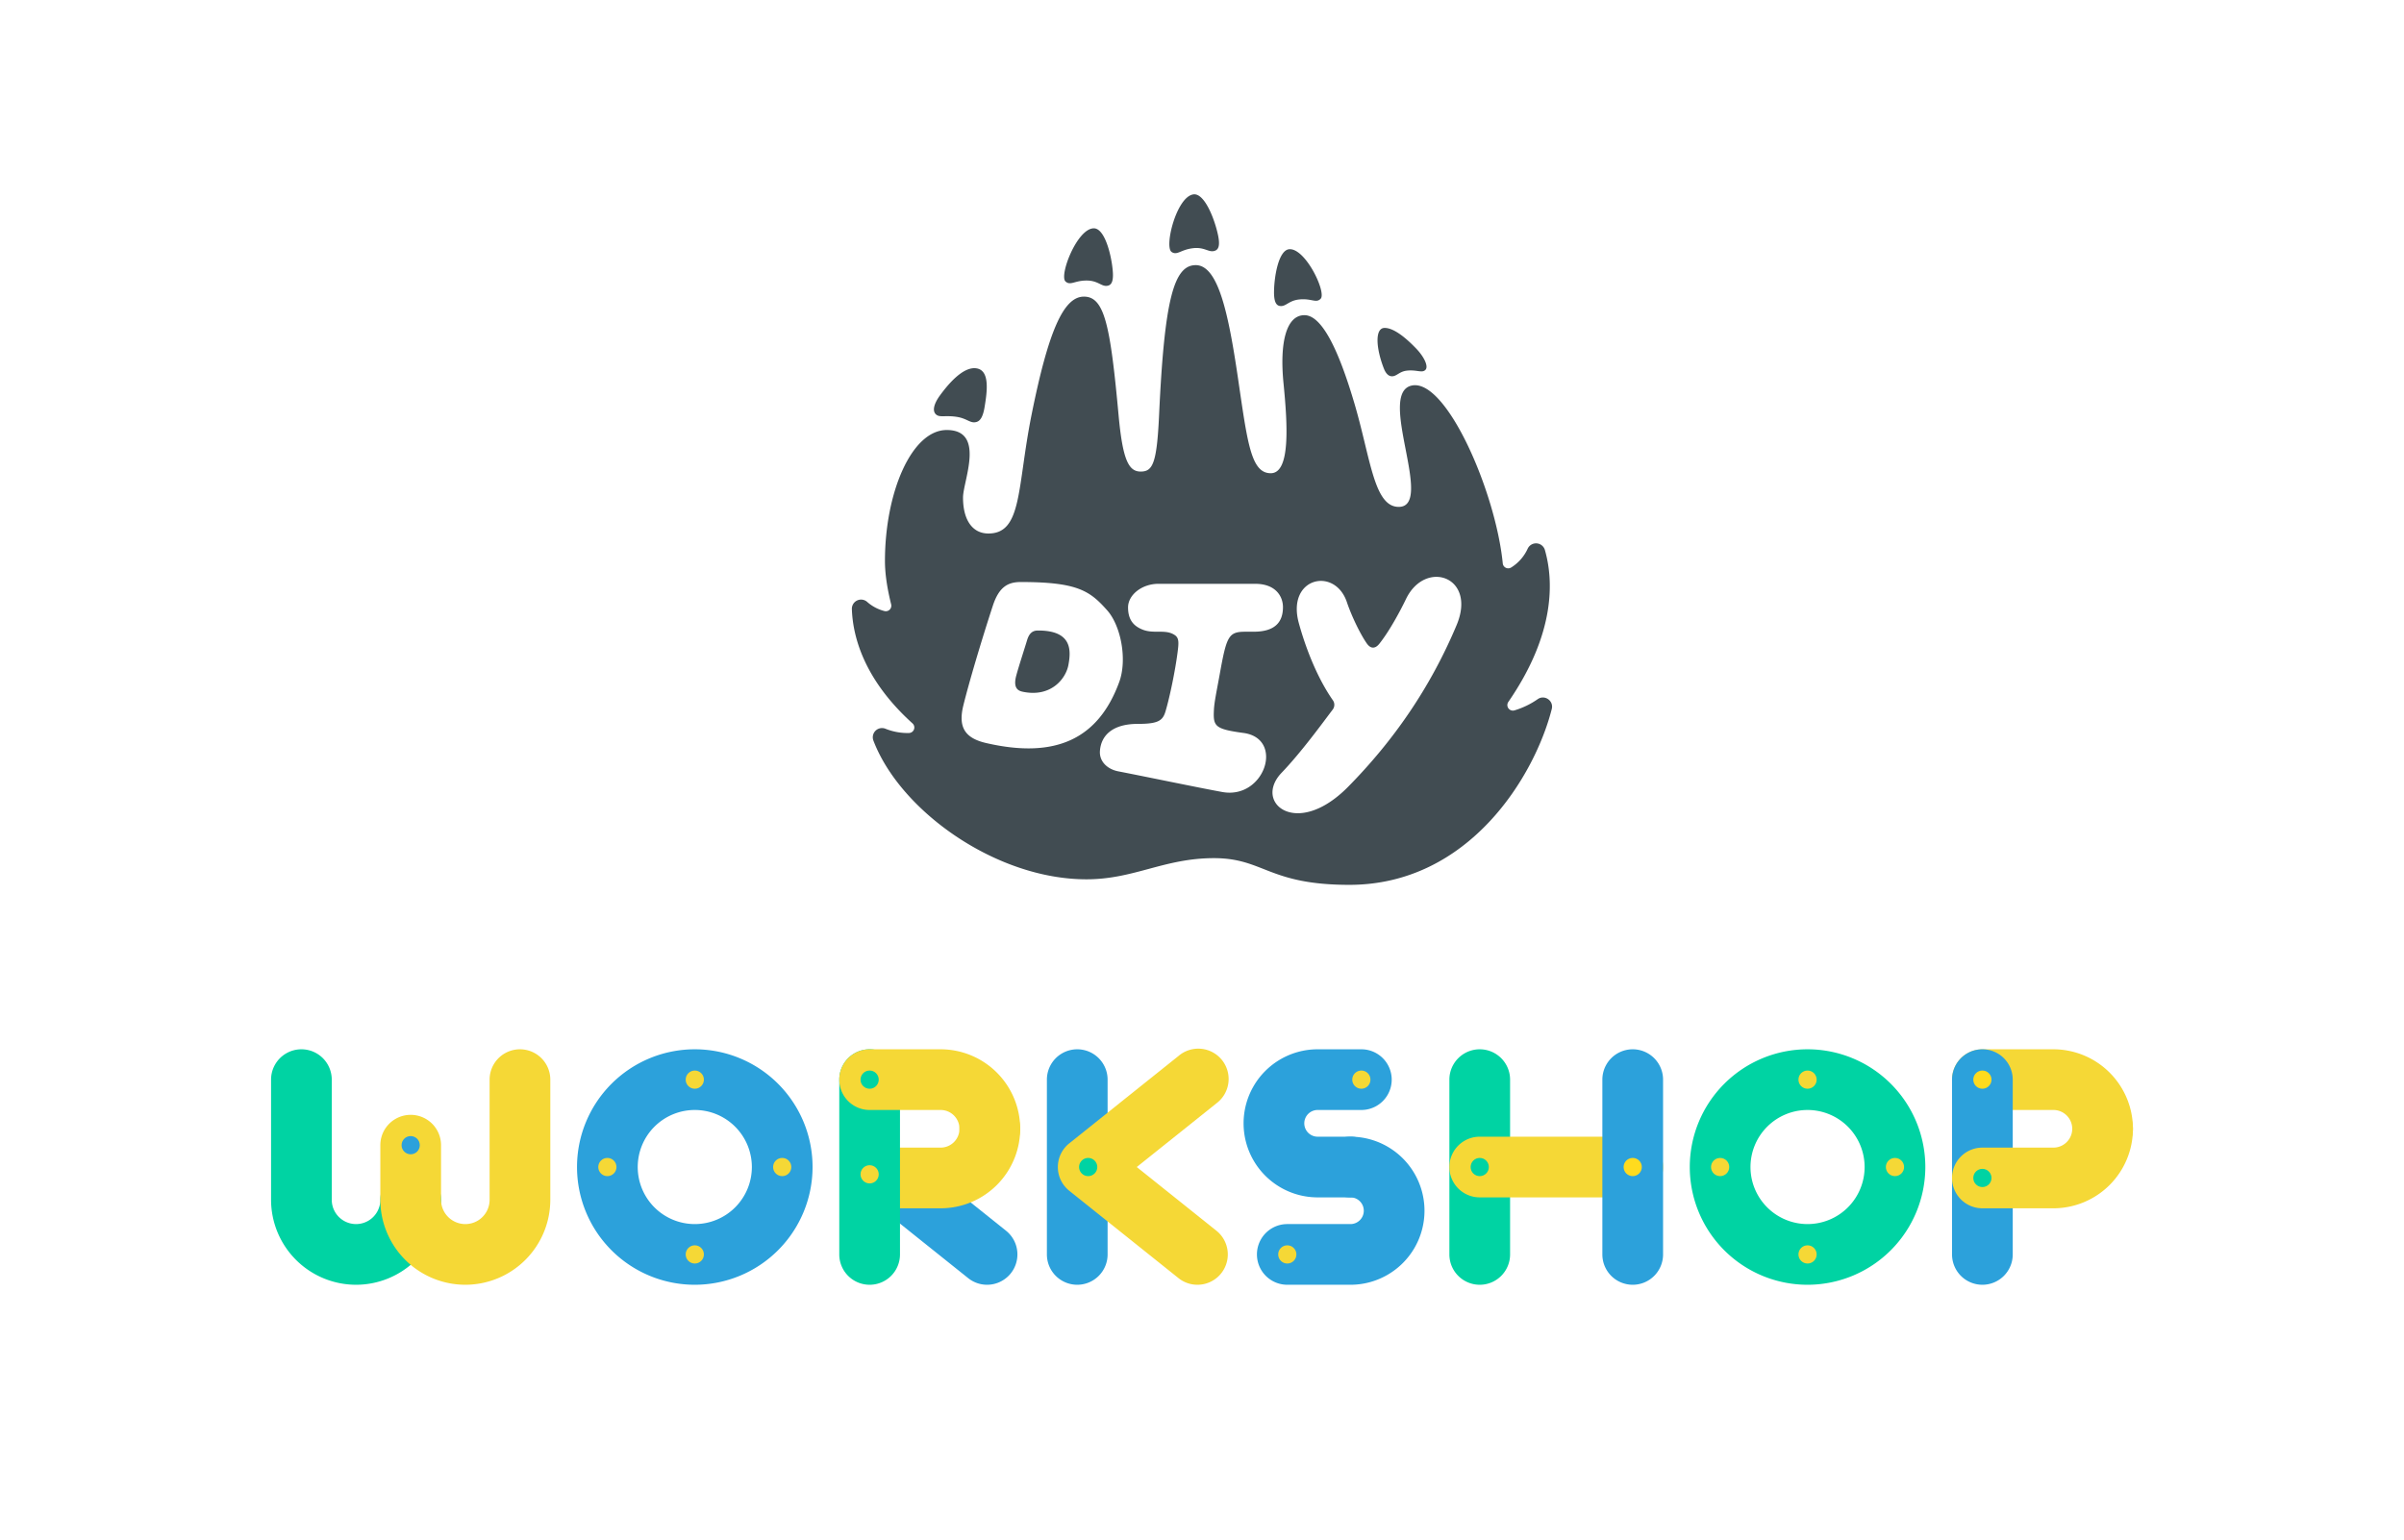 <svg xmlns="http://www.w3.org/2000/svg" viewBox="0 0 1980 1269"><defs><style>.cls-1{fill:#fff;}.cls-2{fill:#414c52;}.cls-3{fill:#2ca1db;}.cls-4{fill:#f5d836;}.cls-5{fill:#00d3a3;}.cls-6{fill:#ffdb1e;}</style></defs><g id="Layer_2" data-name="Layer 2"><g id="Layer_1-2" data-name="Layer 1"><rect class="cls-1" width="1980" height="1269"/><path class="cls-2" d="M1266.46,576.06a67.09,67.09,0,0,1-19.13,9.22,4.56,4.56,0,0,1-5-7c39.3-57.07,37.08-100.71,30.1-125.09a7.59,7.59,0,0,0-14.21-1.09,35.66,35.66,0,0,1-13.68,15.51,4.53,4.53,0,0,1-6.82-3.44c-5.88-59.38-46.85-152.94-75.12-146.49-28.76,6.56,19.21,99.93-10.57,99.93-20.44,0-23.07-39.7-36.5-85.25-11-37.26-25.19-72.69-41.16-72.69-14.89,0-20.56,22.28-17.23,56.11s5.86,74.1-10.51,74.1-19.18-25.26-27-78.34-16.23-93.1-34.79-93.1c-18.11,0-25.82,28.67-30.19,123.52-1.85,40.21-5.33,46.55-15.17,46.55s-14.79-9.39-18.2-46.55c-6.82-74.32-11.63-97.58-28.56-97.58s-29.33,29.08-43,96.82c-12.13,60.22-7.58,98.34-35.64,98.34-13.16,0-20.91-11.13-20.91-29.62,0-13.61,18.81-55.64-13.41-55.64-28.82,0-50.89,51.19-50.89,108,0,10.43,1.83,22.51,5.11,35.63a4.55,4.55,0,0,1-5.56,5.53,34.4,34.4,0,0,1-14.25-7.58,7.57,7.57,0,0,0-12.54,6c.72,21.68,9.32,57.43,49.91,94.11a4.55,4.55,0,0,1-2.92,7.95,48.8,48.8,0,0,1-19.16-3.45,7.59,7.59,0,0,0-10.12,9.63c22,57.87,100.86,114.35,175.5,114.35,39.31,0,63.94-17.44,105-17.44s44.74,22,111.48,22c99.05,0,152.9-90.23,166.75-144.86C1279.84,577.36,1272.16,572,1266.46,576.06ZM771.24,341.72c3,2.32,7.37.36,16.47,1.68s11.41,5.81,16.66,4.23c2.94-.88,5.2-4.14,6.52-12,2.25-13.39,4.45-30.34-6.55-32.14s-23.45,13-30.51,22.78C770,331.61,767.08,338.46,771.24,341.72ZM895.36,231.13c9.5.13,12,5.52,17.25,4.21,3.31-.82,4.55-4.62,3.87-12.39-1.16-13.27-6.63-34.84-15.57-34.84-13.76,0-28.79,38.91-23.3,43.81C881.73,235.6,885.11,231,895.36,231.13ZM1054,252.06c5.16.88,7.21-4.53,16.42-5.37,10-.9,13.57,3.33,17.3-.55,5-5.15-12.51-41.82-25.86-40.8-8.68.66-12.39,22-12.54,35C1049.26,247.91,1050.76,251.5,1054,252.06Zm-89.09-44.51c4.65,3.2,7.49-1.92,17.9-3.08,9.65-1.08,12.9,4.05,18,2.06,3.25-1.26,4-5.27,2.34-13.06C1000.31,180.17,992,159,983,160.15,969,161.92,958.76,203.29,964.94,207.55ZM1149.1,309.43c2.62-1.15,4.78-3.38,9.16-4,8.41-1.13,13.12,2.32,15.86-.82,2.54-2.89-1.28-10.77-7.77-17.5-13.48-14-21.36-16.94-25.91-16.94-8.28,0-7.14,16.87-.63,33.49C1142.22,309.83,1145.74,310.91,1149.1,309.43Z"/><path class="cls-1" d="M911.91,502.84c-14.26-16.06-24.46-23.32-71.16-23.32-10.43,0-17.87,3.82-23,19.45-9.34,28.5-19.75,63.67-24.32,82.25-4.46,18.13,1.47,27,18.93,31,57.13,13.15,92.26-3.34,109.46-50.3C928.54,543.56,923.3,515.67,911.91,502.84ZM880,547.71c-2.06,11.43-14.16,26.59-36.55,22.42-3.42-.64-9.53-1.62-6.48-13.33,1.8-6.88,6.66-21.72,9-29.47,1.58-5.16,4.16-7.82,8.68-7.85C883.44,519.27,882.08,536.28,880,547.71Zm144.14,56.16c-23.68-3.22-25-5.52-24.32-19,.32-6.65,2.36-16,4.8-29.49,5.66-31.43,7.24-34.92,21.18-34.92h6.71c17.31,0,24.17-7.63,24.17-20.26,0-8.86-6-19.21-22.86-19.21H954.19c-13.91,0-25.09,9.29-25.09,19.43,0,10,4.34,15.31,12.06,18.35,9.48,3.72,18.89-.74,26.55,4.56,3.57,2.47,3.15,6.66,2.14,14.41-2,15.26-6.36,36.38-9.9,48.33-2.29,7.71-6,10.33-22.85,10.33-20.69,0-30.23,9.43-31.16,22.27-.65,9,6.55,15.17,15,16.81,22.87,4.43,66.74,13.6,85.83,17.05C1041.55,658.84,1058.23,608.51,1024.16,603.87ZM1158,493.56c-4.69,9.77-13.64,26.46-22,36.9-3.15,3.94-6.92,4.43-10.23-.29-5.67-8.09-12.87-23.37-16.42-34-9.94-29.64-49.91-20.36-39.6,17.2,6,21.9,15.73,46,28.14,63.71a6.46,6.46,0,0,1-.26,7.56c-8.67,11.47-26.09,35.41-42.1,52.07-6.83,7.11-9.17,15.45-6.25,22.3S1059.68,670,1068.89,670h0c12.88,0,27.56-7.7,41.35-21.67,37.24-37.77,67.67-81.42,89.47-133.34C1216.49,475,1173.91,460.51,1158,493.56Z"/><path class="cls-3" d="M572.25,1058.5a97,97,0,1,1,97-97A97.1,97.1,0,0,1,572.25,1058.5Zm0-144a47,47,0,1,0,47,47A47,47,0,0,0,572.25,914.5Z"/><path class="cls-3" d="M813,1058.5a24.89,24.89,0,0,1-15.6-5.48l-78.75-63a25,25,0,1,1,31.24-39l78.75,63A25,25,0,0,1,813,1058.5Z"/><path class="cls-4" d="M774.75,995.5h-50.4a25,25,0,1,1,0-50h50.4a15.51,15.51,0,0,0,15.5-15.5,25,25,0,0,1,50,0A65.57,65.57,0,0,1,774.75,995.5Z"/><path class="cls-5" d="M293.25,1058.5a70.08,70.08,0,0,1-70-70v-99a25,25,0,0,1,50,0v99a20,20,0,0,0,40,0,25,25,0,0,1,50,0A70.08,70.08,0,0,1,293.25,1058.5Z"/><path class="cls-4" d="M383.25,1058.5a70.08,70.08,0,0,1-70-70v-45a25,25,0,0,1,50,0v45a20,20,0,0,0,40,0v-99a25,25,0,0,1,50,0v99A70.08,70.08,0,0,1,383.25,1058.5Z"/><path class="cls-3" d="M1112.25,1058.5h-52a25,25,0,0,1,0-50h52a11,11,0,0,0,0-22,25,25,0,0,1,0-50,61,61,0,0,1,0,122Z"/><path class="cls-3" d="M1112.25,986.5h-27a61,61,0,0,1,0-122h36a25,25,0,0,1,0,50h-36a11,11,0,0,0,0,22h27a25,25,0,0,1,0,50Z"/><path class="cls-5" d="M716.25,1058.5a25,25,0,0,1-25-25v-144a25,25,0,0,1,50,0v144A25,25,0,0,1,716.25,1058.5Z"/><path class="cls-5" d="M1488.75,1058.5a97,97,0,1,1,97-97A97.1,97.1,0,0,1,1488.75,1058.5Zm0-144a47,47,0,1,0,47,47A47,47,0,0,0,1488.75,914.5Z"/><path class="cls-4" d="M815.25,955a25,25,0,0,1-25-25,15.51,15.51,0,0,0-15.5-15.5h-58.5a25,25,0,0,1,0-50h58.5a65.57,65.57,0,0,1,65.5,65.5A25,25,0,0,1,815.25,955Z"/><circle class="cls-5" cx="716.25" cy="889.5" r="7.5"/><circle class="cls-4" cx="716.25" cy="967.5" r="7.5"/><path class="cls-3" d="M887.25,1058.5a25,25,0,0,1-25-25v-144a25,25,0,0,1,50,0v144A25,25,0,0,1,887.25,1058.5Z"/><path class="cls-5" d="M1218.75,1058.5a25,25,0,0,1-25-25v-144a25,25,0,0,1,50,0v144A25,25,0,0,1,1218.75,1058.5Z"/><path class="cls-4" d="M986.23,1058.5a24.89,24.89,0,0,1-15.6-5.48l-90-72a25,25,0,0,1,0-39l90-72a25,25,0,1,1,31.24,39l-65.6,52.48,65.6,52.48a25,25,0,0,1-15.64,44.52Z"/><path class="cls-4" d="M1344.75,986.5h-126a25,25,0,0,1,0-50h126a25,25,0,0,1,0,50Z"/><path class="cls-3" d="M1344.75,1058.5a25,25,0,0,1-25-25v-144a25,25,0,0,1,50,0v144A25,25,0,0,1,1344.75,1058.5Z"/><path class="cls-4" d="M1731.75,955a25,25,0,0,1-25-25,15.51,15.51,0,0,0-15.5-15.5h-58.5a25,25,0,0,1,0-50h58.5a65.57,65.57,0,0,1,65.5,65.5A25,25,0,0,1,1731.75,955Z"/><path class="cls-3" d="M1632.75,1058.5a25,25,0,0,1-25-25v-144a25,25,0,0,1,50,0v144A25,25,0,0,1,1632.75,1058.5Z"/><path class="cls-4" d="M1691.25,995.5h-58.5a25,25,0,0,1,0-50h58.5a15.51,15.51,0,0,0,15.5-15.5,25,25,0,0,1,50,0A65.57,65.57,0,0,1,1691.25,995.5Z"/><circle class="cls-3" cx="338.25" cy="943.5" r="7.5"/><circle class="cls-5" cx="896.25" cy="961.5" r="7.5"/><circle class="cls-4" cx="1121.25" cy="889.5" r="7.5"/><circle class="cls-4" cx="1060.25" cy="1033.5" r="7.5"/><circle class="cls-5" cx="1218.75" cy="961.5" r="7.5"/><circle class="cls-6" cx="1632.75" cy="889.5" r="7.5"/><circle class="cls-5" cx="1632.75" cy="970.5" r="7.5"/><circle class="cls-4" cx="500.25" cy="961.5" r="7.5"/><circle class="cls-4" cx="644.25" cy="961.5" r="7.5"/><circle class="cls-6" cx="1344.75" cy="961.5" r="7.5"/><circle class="cls-4" cx="572.25" cy="1033.5" r="7.5"/><circle class="cls-4" cx="572.25" cy="889.5" r="7.5"/><circle class="cls-4" cx="1416.75" cy="961.5" r="7.5"/><circle class="cls-4" cx="1560.75" cy="961.5" r="7.5"/><circle class="cls-4" cx="1488.75" cy="1033.5" r="7.5"/><circle class="cls-4" cx="1488.75" cy="889.5" r="7.5"/></g></g></svg>